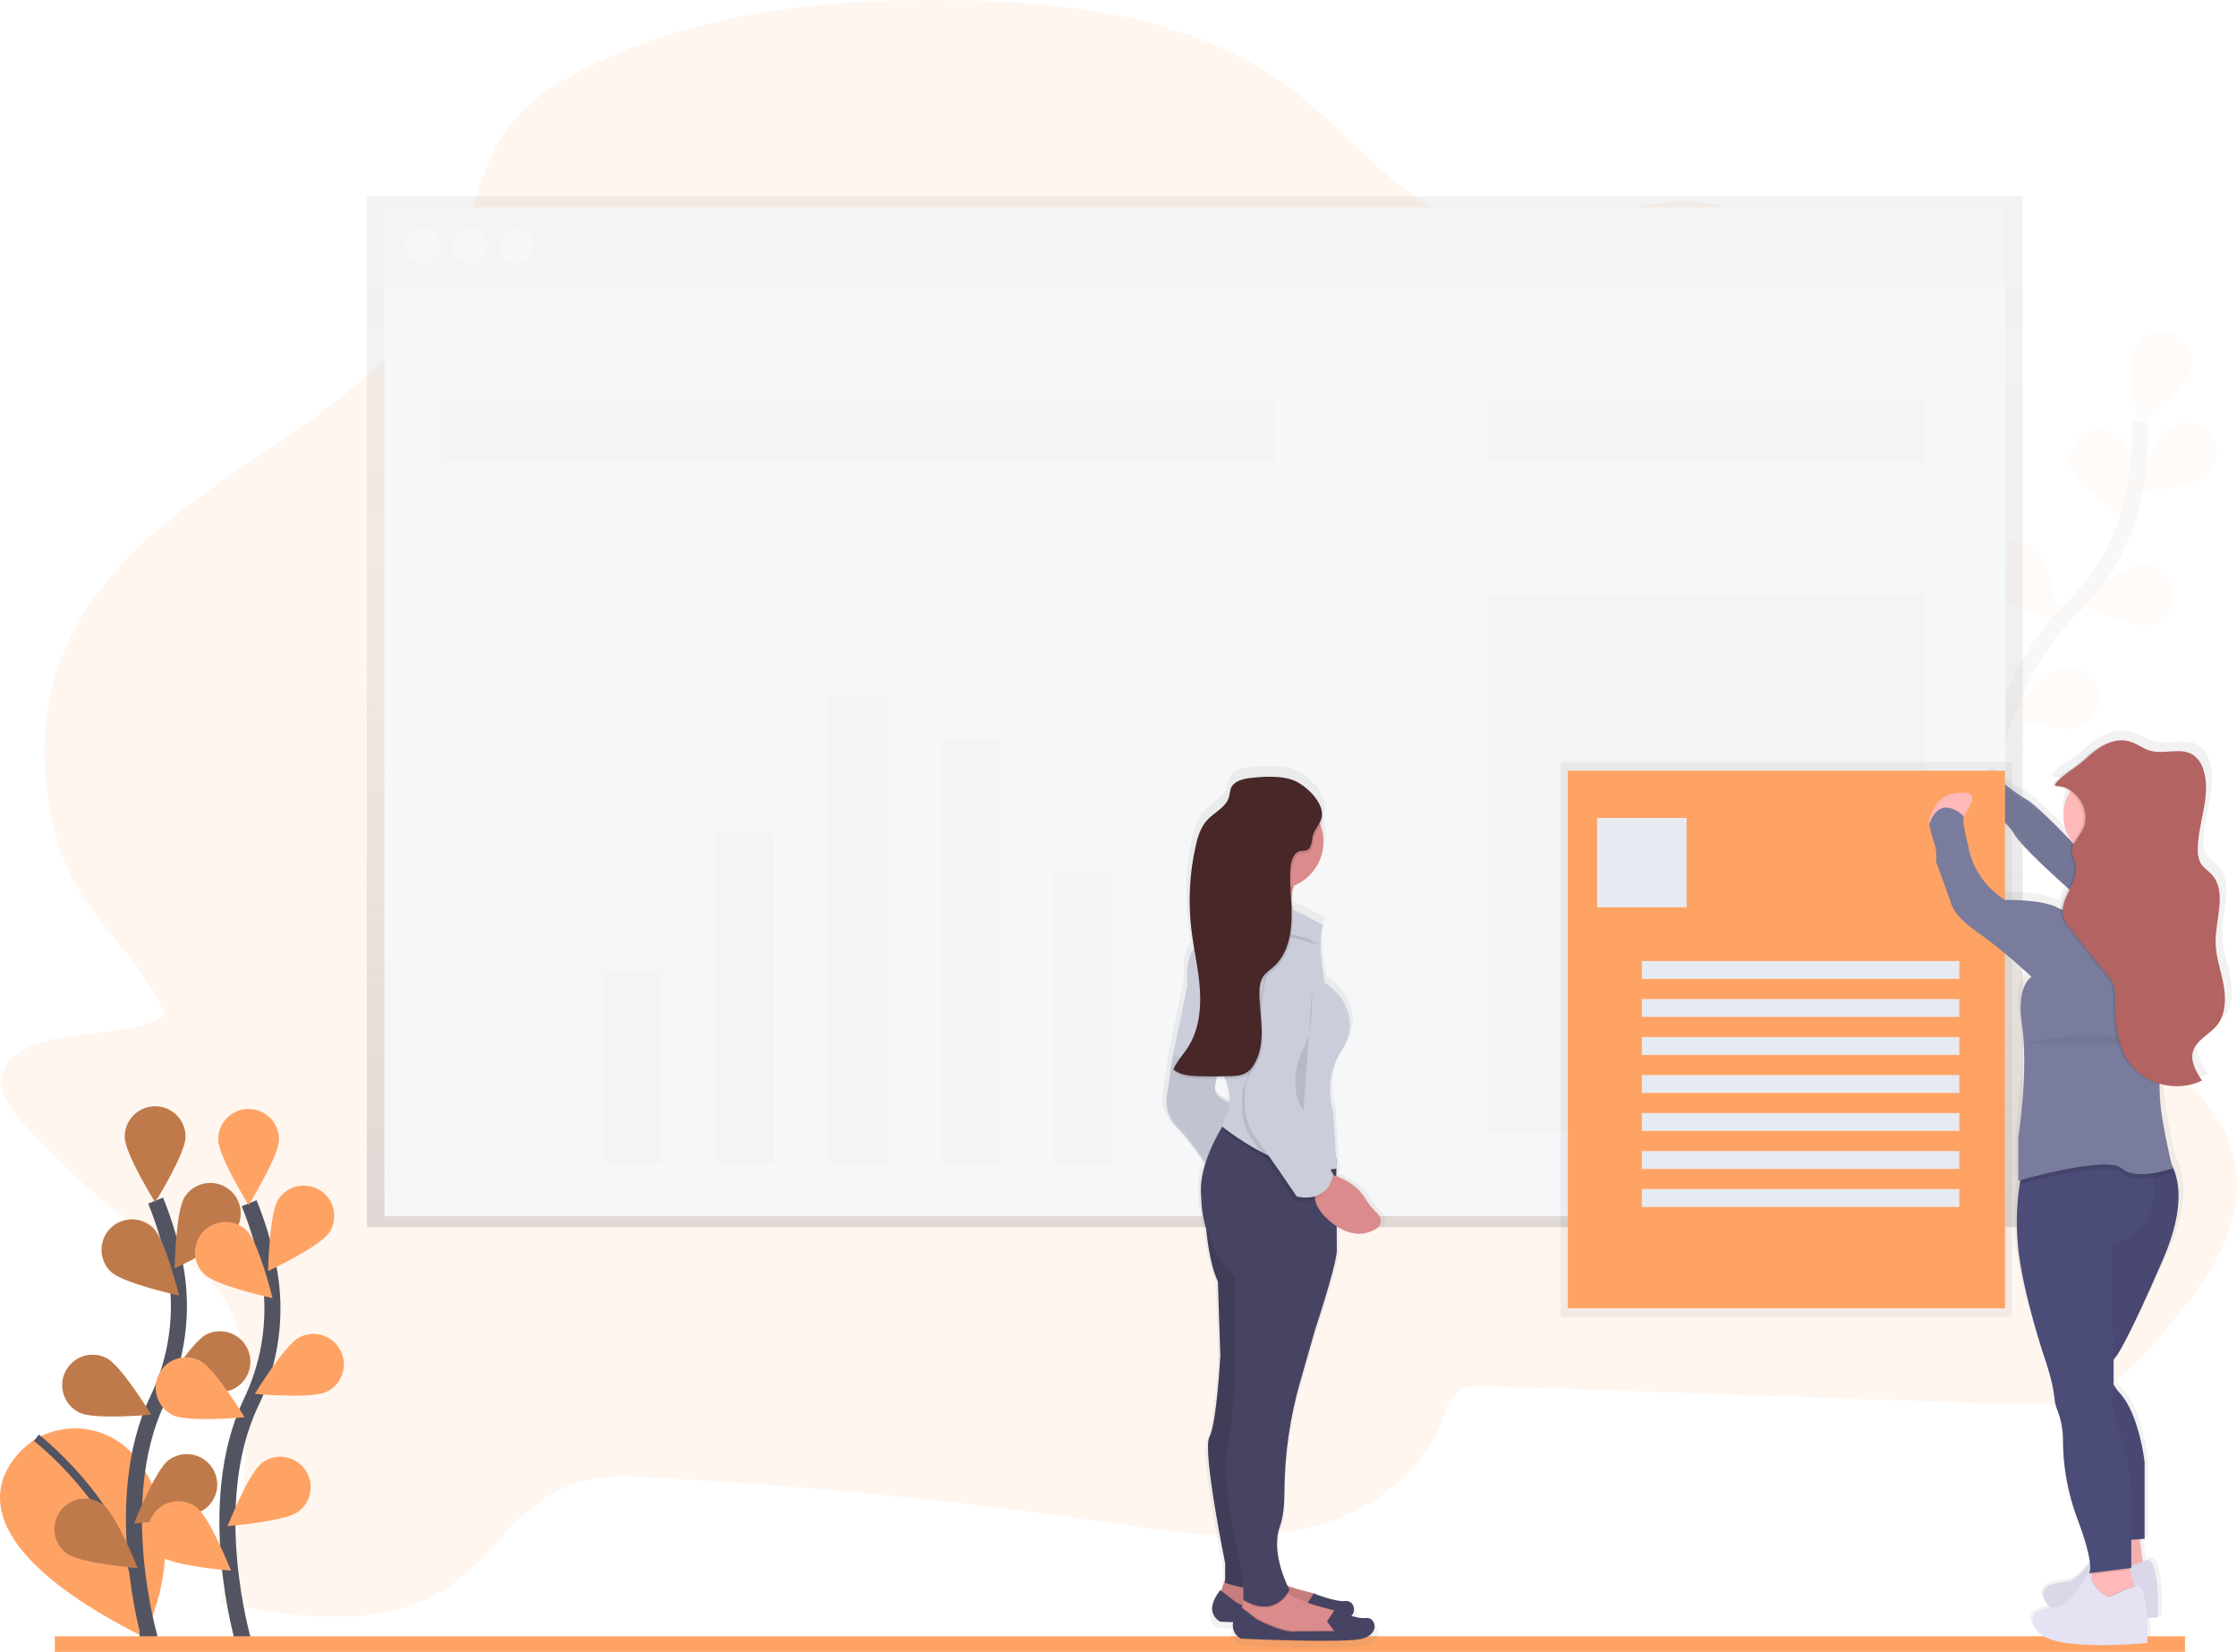 <svg width="279" height="206" viewBox="0 0 279 206" fill="none" xmlns="http://www.w3.org/2000/svg">
<g clip-path="url(#clip0)">
<path opacity="0.1" d="M7.711 129.341C4.366 129.885 0.17 131.441 0.209 135.057C0.229 136.892 1.447 138.456 2.632 139.797C7.668 145.536 13.413 150.612 19.729 154.901C22.746 156.945 25.988 158.899 27.992 162.058C29.997 165.217 30.502 169.238 30.66 173.063C31.051 182.12 29.984 191.181 27.499 199.899C37.32 201.77 48.274 203.41 56.459 197.502C61.36 193.963 64.674 188.036 70.136 185.582C73.782 183.943 77.911 184.088 81.886 184.297C100.704 185.287 119.475 187.146 138.2 189.873C146.042 191.016 154.034 192.31 161.793 190.832C169.551 189.355 177.184 184.534 180.045 176.718C180.485 175.514 180.881 174.17 181.868 173.445C182.76 172.798 183.928 172.812 185.012 172.851L250.548 175.104C254.139 175.227 257.855 175.327 261.142 173.849C264.328 172.419 266.778 169.667 269.137 166.971C274.531 160.82 280.333 153.253 278.746 144.905C277.478 138.213 271.808 133.538 266.185 130.264C260.562 126.991 254.359 124.312 250.227 119.078C243.941 111.112 244.189 99.711 243.799 89.376C243.443 80.016 242.291 70.705 240.356 61.541C238.652 53.486 236.28 45.42 231.845 38.617C227.409 31.813 220.626 26.365 212.954 25.367C202.935 24.062 192.863 30.313 183.061 27.659C174.781 25.428 169.083 17.502 162.222 12.009C150.037 2.25 134.046 0.206 118.928 0.02C102.898 -0.184 86.444 1.439 72.157 8.967C68.884 10.69 65.683 12.775 63.417 15.82C59.943 20.49 59.102 26.764 56.829 32.223C47.672 54.205 17.887 58.945 8.219 80.693C4.787 88.408 4.82 97.406 7.321 105.508C10.011 114.227 17.583 119.042 20.585 126.642C17.354 128.722 11.628 128.703 7.711 129.341Z" fill="#FFA364"/>
<g opacity="0.2">
<path opacity="0.2" d="M246.873 103.42C246.873 103.42 248.211 85.639 258.258 75.978C262.499 71.953 265.319 66.661 266.296 60.897C266.734 58.157 266.921 55.382 266.853 52.608" stroke="#535461" stroke-width="2" stroke-miterlimit="10"/>
<path opacity="0.2" d="M273.159 46.482C272.417 48.434 266.719 52.786 266.719 52.786C266.719 52.786 265.325 45.757 266.061 43.797C266.237 43.331 266.504 42.904 266.845 42.54C267.186 42.177 267.596 41.885 268.05 41.679C268.505 41.474 268.995 41.361 269.493 41.345C269.991 41.33 270.488 41.412 270.954 41.589C271.42 41.765 271.847 42.031 272.21 42.373C272.574 42.714 272.866 43.124 273.071 43.578C273.276 44.032 273.39 44.523 273.405 45.021C273.421 45.519 273.338 46.016 273.162 46.482H273.159Z" fill="#FFA364"/>
<path opacity="0.2" d="M274.922 59.561C273.235 60.805 266.09 61.351 266.09 61.351C266.09 61.351 268.735 54.69 270.422 53.447C270.823 53.151 271.279 52.938 271.763 52.819C272.246 52.699 272.749 52.676 273.242 52.751C273.734 52.826 274.207 52.997 274.634 53.255C275.06 53.512 275.432 53.851 275.727 54.253C276.023 54.654 276.236 55.11 276.356 55.593C276.475 56.077 276.498 56.58 276.423 57.072C276.348 57.565 276.177 58.038 275.92 58.465C275.662 58.892 275.323 59.263 274.922 59.559V59.561Z" fill="#FFA364"/>
<path opacity="0.2" d="M267.648 78.025C265.563 78.245 259.12 75.111 259.12 75.111C259.12 75.111 264.765 70.698 266.848 70.474C267.849 70.368 268.851 70.664 269.634 71.297C270.417 71.93 270.917 72.848 271.023 73.85C271.129 74.851 270.833 75.853 270.2 76.636C269.567 77.419 268.649 77.919 267.648 78.025Z" fill="#FFA364"/>
<path opacity="0.2" d="M259 90.756C256.982 91.313 250.102 89.325 250.102 89.325C250.102 89.325 254.919 84.028 256.937 83.451C257.417 83.315 257.918 83.275 258.413 83.334C258.908 83.392 259.387 83.548 259.822 83.791C260.257 84.034 260.639 84.361 260.948 84.752C261.257 85.144 261.485 85.592 261.621 86.072C261.756 86.551 261.796 87.053 261.737 87.548C261.679 88.043 261.524 88.522 261.28 88.956C261.037 89.391 260.71 89.774 260.319 90.083C259.928 90.392 259.48 90.62 259 90.756Z" fill="#FFA364"/>
<path opacity="0.2" d="M258.493 58.914C259.382 60.813 265.398 64.706 265.398 64.706C265.398 64.706 266.254 57.59 265.365 55.691C265.153 55.24 264.855 54.835 264.487 54.499C264.118 54.163 263.688 53.903 263.219 53.733C262.75 53.564 262.253 53.489 261.755 53.511C261.257 53.534 260.769 53.655 260.317 53.867C259.866 54.078 259.461 54.377 259.125 54.745C258.789 55.113 258.529 55.544 258.36 56.013C258.19 56.481 258.115 56.979 258.138 57.477C258.161 57.975 258.281 58.463 258.493 58.914Z" fill="#FFA364"/>
<path opacity="0.2" d="M248.566 73.932C249.982 75.476 256.888 77.392 256.888 77.392C256.888 77.392 255.574 70.346 254.158 68.802C253.478 68.059 252.531 67.618 251.525 67.574C250.52 67.531 249.538 67.888 248.796 68.569C248.054 69.249 247.613 70.196 247.569 71.202C247.525 72.208 247.883 73.19 248.563 73.932H248.566Z" fill="#FFA364"/>
<path opacity="0.2" d="M240.921 89.85C242.056 91.612 248.541 94.665 248.541 94.665C248.541 94.665 248.437 87.499 247.303 85.743C246.757 84.896 245.898 84.301 244.914 84.088C243.93 83.876 242.902 84.062 242.056 84.608C241.21 85.153 240.615 86.012 240.402 86.996C240.189 87.981 240.376 89.009 240.921 89.855V89.85Z" fill="#FFA364"/>
</g>
<path d="M45.759 24.489V34.518V153.024H252.279V34.518V24.489H45.759Z" fill="url(#paint0_linear)"/>
<path d="M250.099 25.846H47.941V35.664H250.099V25.846Z" fill="#F6F7F9"/>
<g opacity="0.2">
<path opacity="0.2" d="M250.099 25.846H47.941V35.664H250.099V25.846Z" fill="#FFA364"/>
</g>
<path d="M250.099 35.664H47.941V151.666H250.099V35.664Z" fill="#F6F7F9"/>
<path d="M52.789 32.878C53.995 32.878 54.972 31.901 54.972 30.695C54.972 29.489 53.995 28.512 52.789 28.512C51.584 28.512 50.606 29.489 50.606 30.695C50.606 31.901 51.584 32.878 52.789 32.878Z" fill="#F6F7F9"/>
<path d="M58.606 32.878C59.811 32.878 60.788 31.901 60.788 30.695C60.788 29.489 59.811 28.512 58.606 28.512C57.4 28.512 56.423 29.489 56.423 30.695C56.423 31.901 57.4 32.878 58.606 32.878Z" fill="#F6F7F9"/>
<path d="M64.423 32.878C65.629 32.878 66.606 31.901 66.606 30.695C66.606 29.489 65.629 28.512 64.423 28.512C63.218 28.512 62.24 29.489 62.24 30.695C62.24 31.901 63.218 32.878 64.423 32.878Z" fill="#F6F7F9"/>
<g opacity="0.2">
<path opacity="0.2" d="M158.957 50.09H54.97V57.604H158.957V50.09Z" fill="#FFA364"/>
</g>
<g opacity="0.2">
<path opacity="0.2" d="M240.158 50.09H185.62V57.604H240.158V50.09Z" fill="#FFA364"/>
</g>
<g opacity="0.2">
<path opacity="0.2" d="M82.48 121.122H75.209V145.123H82.48V121.122Z" fill="#FFA364"/>
<path opacity="0.2" d="M96.538 103.908H89.268V145.12H96.538V103.908Z" fill="#FFA364"/>
<path opacity="0.2" d="M110.597 86.696H103.326V145.12H110.597V86.696Z" fill="#FFA364"/>
<path opacity="0.2" d="M124.656 92.272H117.386V145.123H124.656V92.272Z" fill="#FFA364"/>
<path opacity="0.2" d="M138.715 108.756H131.444V145.12H138.715V108.756Z" fill="#FFA364"/>
</g>
<g opacity="0.2">
<path opacity="0.2" d="M240.038 74.091H185.5V141.122H240.038V74.091Z" fill="#FFA364"/>
</g>
<path d="M278.18 121.788C277.832 120.015 277.163 118.281 277.146 116.474C277.121 113.541 278.682 110.134 276.63 107.967C276.162 107.474 275.535 107.106 275.186 106.528C274.923 106.029 274.798 105.469 274.824 104.906C274.79 101.485 276.675 98.01 275.546 94.768C275.325 94.04 274.871 93.406 274.252 92.964C273.6 92.54 272.858 92.459 272.058 92.473C271.336 92.473 270.575 92.554 269.828 92.568C269.405 92.568 268.985 92.513 268.576 92.403C267.712 92.158 266.979 91.592 266.123 91.313C265.673 91.168 265.202 91.102 264.729 91.121C262.856 91.06 261.144 92.306 259.812 93.513C259.147 94.073 258.444 94.584 257.707 95.044C257.818 94.966 255.106 96.828 256.126 96.848C256.855 96.869 257.56 97.115 258.144 97.55C257.527 98.503 257.223 99.623 257.273 100.757C257.323 101.89 257.725 102.98 258.423 103.874C257.98 103.439 257.489 102.962 256.988 102.48C255.493 101.011 253.405 99.039 252.424 98.501C250.81 97.634 248.504 95.749 248.504 95.749C248.504 95.749 245.507 97.422 246.43 99.745C246.87 99.881 247.3 100.05 247.715 100.249C247.716 100.558 247.775 100.864 247.891 101.15C248.839 101.449 249.736 101.889 250.553 102.455C250.646 102.583 250.731 102.716 250.81 102.854C251.208 103.551 252.449 104.819 253.966 106.23C255.03 107.298 256.433 108.575 257.829 109.805C257.408 110.641 256.965 111.477 256.887 112.314C256.78 112.272 256.674 112.223 256.572 112.169C254.498 111.054 249.658 111.171 249.658 111.171C249.658 111.171 245.624 109.063 244.819 104.292C244.819 104.292 244.013 101.407 244.242 100.631H244.228L244.331 100.609L245.298 98.855C245.359 98.741 245.39 98.613 245.389 98.483C245.388 98.354 245.354 98.226 245.291 98.113C245.227 98 245.137 97.904 245.027 97.835C244.917 97.766 244.792 97.726 244.663 97.718C239.946 97.294 239.723 101.621 239.723 101.621H239.764L239.751 101.657C240.328 104.432 240.788 104.209 240.673 106.428L242.516 111.31C242.516 111.31 242.63 112.983 245.973 115.194C249.315 117.405 253.118 120.854 253.118 120.854C253.118 120.854 251.102 121.908 251.85 126.734C252.764 132.634 251.39 141.049 251.39 141.049V146.486L251.646 146.416C251.613 146.598 251.582 146.79 251.549 146.999C251.123 149.731 251.07 152.508 251.39 155.255C252.081 161.026 254.846 168.917 254.846 168.917C254.846 168.917 255.884 171.691 256.115 173.911C256.151 174.35 256.251 174.782 256.41 175.193C256.93 176.411 257.205 177.72 257.219 179.044C257.209 182.37 257.811 185.669 258.995 188.777C260.163 191.744 260.598 193.484 260.726 194.499C259.89 195.581 258.814 196.76 257.958 196.877C256.344 197.1 253.232 197.32 255.306 199.983C255.378 200.075 255.459 200.16 255.546 200.237C253.971 200.488 252.24 201.04 253.924 203.201C255.998 205.863 268.211 204.642 268.211 204.642C268.211 204.642 268.289 203.162 268.211 201.536C269.067 201.478 269.605 201.425 269.605 201.425C269.605 201.425 269.951 194.989 268.454 194.212C268.177 194.242 267.905 194.307 267.645 194.407C267.484 193.517 267.366 192.41 267.283 191.593L267.877 191.549V191.504H267.913V181.807C267.913 181.807 267.222 175.815 264.687 173.163C264.362 172.829 264.08 172.455 263.851 172.048L263.818 171.978C263.834 171.22 263.834 170.197 263.818 169.023L263.854 168.959C263.898 168.886 263.943 168.822 263.985 168.764C264.044 168.686 264.107 168.611 264.174 168.541L264.211 168.493C264.211 168.493 265.605 166.82 270.319 156.287C273.199 149.857 272.438 146.249 271.406 144.389C271.189 143.553 270.734 141.679 270.165 138.47C269.932 137.108 269.821 135.728 269.834 134.346C270.548 134.525 271.283 134.607 272.019 134.592C273.175 134.617 274.32 134.373 275.365 133.878C274.612 132.779 273.826 131.491 274.205 130.228C274.634 128.789 276.335 128.129 277.316 126.969C278.498 125.566 278.529 123.564 278.18 121.788Z" fill="url(#paint1_linear)"/>
<path d="M248.981 96.934C248.981 96.934 246.121 98.585 247.002 100.896C247.002 100.896 249.973 101.777 251.183 103.977C252.393 106.177 261.746 114.101 261.746 114.101L268.576 110.691C268.576 110.691 266.204 107.524 258.699 105.31C258.699 105.31 254.275 100.57 252.733 99.686C251.192 98.802 248.981 96.934 248.981 96.934Z" fill="#797C9C"/>
<path opacity="0.05" d="M250.375 98.328C250.375 98.328 247.515 99.979 248.396 102.29C248.396 102.29 251.368 103.171 252.578 105.371C253.788 107.571 263.141 115.495 263.141 115.495L269.971 112.085C269.971 112.085 267.598 108.918 260.094 106.704C260.094 106.704 255.669 101.964 254.128 101.08C252.586 100.196 250.375 98.328 250.375 98.328Z" fill="black"/>
<path d="M4.355 179.509C4.355 179.509 -11.72 189.209 17.912 204.143C17.912 204.143 24.441 192.02 17.223 182.136C15.822 180.209 13.763 178.864 11.436 178.354C9.109 177.844 6.676 178.206 4.597 179.37L4.355 179.509Z" fill="#FFA364"/>
<path d="M4.538 179.303C4.538 179.303 18.296 189.828 17.919 204.14" stroke="#535461" stroke-miterlimit="10"/>
<path d="M18.689 204.319C18.689 204.319 13.652 187.202 19.626 174.624C22.169 169.36 22.936 163.413 21.812 157.675C21.256 154.956 20.453 152.293 19.411 149.72" stroke="#535461" stroke-width="2" stroke-miterlimit="10"/>
<path d="M23.141 141.754C23.141 143.851 19.347 149.929 19.347 149.929C19.347 149.929 15.553 143.851 15.553 141.754C15.553 140.748 15.953 139.782 16.664 139.07C17.376 138.358 18.342 137.958 19.348 137.958C20.355 137.958 21.32 138.358 22.032 139.07C22.744 139.782 23.144 140.748 23.144 141.754H23.141Z" fill="#FFA364"/>
<path d="M29.413 153.376C28.273 155.135 21.786 158.174 21.786 158.174C21.786 158.174 21.903 151.008 23.043 149.252C23.314 148.834 23.665 148.473 24.075 148.19C24.486 147.907 24.948 147.708 25.435 147.604C25.922 147.5 26.425 147.492 26.916 147.583C27.406 147.673 27.873 147.859 28.291 148.13C28.71 148.401 29.07 148.751 29.353 149.162C29.636 149.572 29.835 150.034 29.939 150.522C30.044 151.009 30.051 151.512 29.961 152.002C29.87 152.492 29.684 152.96 29.413 153.378V153.376Z" fill="#FFA364"/>
<path d="M29.141 173.216C27.271 174.162 20.134 173.495 20.134 173.495C20.134 173.495 23.853 167.361 25.723 166.424C26.622 165.971 27.664 165.893 28.62 166.208C29.576 166.524 30.368 167.205 30.821 168.104C31.274 169.003 31.352 170.045 31.037 171.001C30.722 171.957 30.04 172.749 29.141 173.203V173.216Z" fill="#FFA364"/>
<path d="M25.553 188.183C23.88 189.43 16.724 189.993 16.724 189.993C16.724 189.993 19.352 183.326 21.039 182.08C21.44 181.784 21.895 181.569 22.379 181.449C22.862 181.328 23.365 181.304 23.858 181.378C24.351 181.452 24.824 181.622 25.251 181.879C25.678 182.136 26.051 182.474 26.347 182.875C26.643 183.275 26.858 183.731 26.979 184.214C27.099 184.698 27.123 185.201 27.049 185.694C26.975 186.187 26.805 186.66 26.549 187.087C26.292 187.515 25.953 187.887 25.553 188.183Z" fill="#FFA364"/>
<path d="M13.819 158.581C15.322 160.042 22.328 161.556 22.328 161.556C22.328 161.556 20.613 154.586 19.108 153.136C18.75 152.788 18.328 152.514 17.864 152.329C17.401 152.145 16.906 152.053 16.407 152.06C15.908 152.067 15.416 152.172 14.958 152.369C14.499 152.567 14.085 152.852 13.737 153.21C13.389 153.567 13.115 153.99 12.931 154.453C12.746 154.917 12.655 155.412 12.662 155.911C12.668 156.41 12.773 156.902 12.971 157.36C13.168 157.819 13.453 158.233 13.811 158.581H13.819Z" fill="#FFA364"/>
<path d="M9.844 176.138C11.715 177.084 18.851 176.417 18.851 176.417C18.851 176.417 15.133 170.283 13.262 169.346C12.363 168.893 11.321 168.815 10.365 169.13C9.409 169.446 8.618 170.127 8.164 171.026C7.711 171.925 7.633 172.967 7.948 173.923C8.263 174.879 8.945 175.671 9.844 176.125V176.138Z" fill="#FFA364"/>
<path d="M8.325 193.732C9.997 194.978 17.154 195.541 17.154 195.541C17.154 195.541 14.525 188.875 12.838 187.629C12.029 187.03 11.015 186.777 10.02 186.926C9.024 187.075 8.129 187.614 7.53 188.423C6.931 189.233 6.679 190.247 6.828 191.242C6.977 192.238 7.515 193.133 8.325 193.732Z" fill="#FFA364"/>
<path opacity="0.25" d="M23.141 141.754C23.141 143.851 19.347 149.929 19.347 149.929C19.347 149.929 15.553 143.851 15.553 141.754C15.553 140.748 15.953 139.782 16.664 139.07C17.376 138.358 18.342 137.958 19.348 137.958C20.355 137.958 21.32 138.358 22.032 139.07C22.744 139.782 23.144 140.748 23.144 141.754H23.141Z" fill="black"/>
<path opacity="0.25" d="M29.413 153.376C28.273 155.135 21.786 158.174 21.786 158.174C21.786 158.174 21.903 151.008 23.043 149.252C23.314 148.834 23.665 148.473 24.075 148.19C24.486 147.907 24.948 147.708 25.435 147.604C25.922 147.5 26.425 147.492 26.916 147.583C27.406 147.673 27.873 147.859 28.291 148.13C28.71 148.401 29.07 148.751 29.353 149.162C29.636 149.572 29.835 150.034 29.939 150.522C30.044 151.009 30.051 151.512 29.961 152.002C29.87 152.492 29.684 152.96 29.413 153.378V153.376Z" fill="black"/>
<path opacity="0.25" d="M29.141 173.216C27.271 174.162 20.134 173.495 20.134 173.495C20.134 173.495 23.853 167.361 25.723 166.424C26.622 165.971 27.664 165.893 28.62 166.208C29.576 166.524 30.368 167.205 30.821 168.104C31.274 169.003 31.352 170.045 31.037 171.001C30.722 171.957 30.04 172.749 29.141 173.203V173.216Z" fill="black"/>
<path opacity="0.25" d="M25.553 188.183C23.88 189.43 16.724 189.993 16.724 189.993C16.724 189.993 19.352 183.326 21.039 182.08C21.44 181.784 21.895 181.569 22.379 181.449C22.862 181.328 23.365 181.304 23.858 181.378C24.351 181.452 24.824 181.622 25.251 181.879C25.678 182.136 26.051 182.474 26.347 182.875C26.643 183.275 26.858 183.731 26.979 184.214C27.099 184.698 27.123 185.201 27.049 185.694C26.975 186.187 26.805 186.66 26.549 187.087C26.292 187.515 25.953 187.887 25.553 188.183Z" fill="black"/>
<path opacity="0.25" d="M13.819 158.581C15.322 160.042 22.328 161.556 22.328 161.556C22.328 161.556 20.613 154.586 19.108 153.136C18.75 152.788 18.328 152.514 17.864 152.329C17.401 152.145 16.906 152.053 16.407 152.06C15.908 152.067 15.416 152.172 14.958 152.369C14.499 152.567 14.085 152.852 13.737 153.21C13.389 153.567 13.115 153.99 12.931 154.453C12.746 154.917 12.655 155.412 12.662 155.911C12.668 156.41 12.773 156.902 12.971 157.36C13.168 157.819 13.453 158.233 13.811 158.581H13.819Z" fill="black"/>
<path opacity="0.25" d="M9.844 176.138C11.715 177.084 18.851 176.417 18.851 176.417C18.851 176.417 15.133 170.283 13.262 169.346C12.363 168.893 11.321 168.815 10.365 169.13C9.409 169.446 8.618 170.127 8.164 171.026C7.711 171.925 7.633 172.967 7.948 173.923C8.263 174.879 8.945 175.671 9.844 176.125V176.138Z" fill="black"/>
<path opacity="0.25" d="M8.325 193.732C9.997 194.978 17.154 195.541 17.154 195.541C17.154 195.541 14.525 188.875 12.838 187.629C12.029 187.03 11.015 186.777 10.02 186.926C9.024 187.075 8.129 187.614 7.53 188.423C6.931 189.233 6.679 190.247 6.828 191.242C6.977 192.238 7.515 193.133 8.325 193.732Z" fill="black"/>
<path d="M30.345 204.645C30.345 204.645 25.308 187.539 31.291 174.951C33.834 169.686 34.6 163.739 33.476 158.001C32.921 155.282 32.117 152.619 31.076 150.047" stroke="#535461" stroke-width="2" stroke-miterlimit="10"/>
<path d="M34.797 142.089C34.797 144.186 31.003 150.264 31.003 150.264C31.003 150.264 27.209 144.186 27.209 142.089C27.209 141.082 27.609 140.117 28.321 139.405C29.032 138.693 29.998 138.293 31.005 138.293C32.011 138.293 32.977 138.693 33.688 139.405C34.4 140.117 34.8 141.082 34.8 142.089H34.797Z" fill="#FFA364"/>
<path d="M41.073 153.699C39.932 155.458 33.445 158.498 33.445 158.498C33.445 158.498 33.562 151.332 34.703 149.575C35.25 148.73 36.11 148.138 37.094 147.927C38.078 147.717 39.106 147.906 39.951 148.453C40.795 149 41.388 149.861 41.599 150.845C41.809 151.829 41.62 152.857 41.073 153.702V153.699Z" fill="#FFA364"/>
<path d="M40.796 173.54C38.926 174.485 31.789 173.819 31.789 173.819C31.789 173.819 35.508 167.685 37.379 166.748C37.825 166.523 38.31 166.389 38.808 166.352C39.306 166.316 39.806 166.377 40.28 166.534C40.754 166.691 41.193 166.939 41.571 167.265C41.949 167.591 42.259 167.989 42.483 168.435C42.708 168.881 42.842 169.366 42.879 169.864C42.915 170.362 42.853 170.863 42.697 171.337C42.54 171.811 42.292 172.249 41.966 172.627C41.64 173.005 41.242 173.315 40.796 173.54Z" fill="#FFA364"/>
<path d="M37.209 188.51C35.536 189.756 28.38 190.319 28.38 190.319C28.38 190.319 31.009 183.653 32.695 182.406C33.096 182.11 33.551 181.895 34.035 181.775C34.518 181.654 35.021 181.63 35.514 181.704C36.007 181.778 36.48 181.948 36.907 182.205C37.335 182.462 37.707 182.8 38.003 183.201C38.3 183.602 38.514 184.057 38.635 184.541C38.755 185.024 38.779 185.527 38.705 186.02C38.632 186.513 38.462 186.986 38.205 187.414C37.948 187.841 37.609 188.213 37.209 188.51Z" fill="#FFA364"/>
<path d="M25.48 158.905C26.983 160.366 33.989 161.88 33.989 161.88C33.989 161.88 32.274 154.909 30.769 153.459C30.411 153.111 29.989 152.837 29.525 152.653C29.062 152.468 28.567 152.377 28.068 152.384C27.569 152.391 27.077 152.496 26.619 152.693C26.161 152.89 25.746 153.176 25.398 153.533C25.05 153.891 24.776 154.313 24.592 154.777C24.407 155.24 24.316 155.735 24.323 156.234C24.329 156.733 24.434 157.226 24.632 157.684C24.829 158.142 25.114 158.557 25.472 158.905H25.48Z" fill="#FFA364"/>
<path d="M21.499 176.462C23.37 177.407 30.507 176.741 30.507 176.741C30.507 176.741 26.788 170.607 24.917 169.67C24.018 169.216 22.977 169.139 22.02 169.454C21.064 169.769 20.273 170.451 19.82 171.35C19.366 172.248 19.289 173.291 19.604 174.247C19.919 175.203 20.601 175.995 21.499 176.448V176.462Z" fill="#FFA364"/>
<path d="M19.98 194.058C21.652 195.305 28.809 195.868 28.809 195.868C28.809 195.868 26.18 189.201 24.493 187.955C23.684 187.356 22.67 187.104 21.675 187.253C20.679 187.402 19.784 187.94 19.185 188.749C18.587 189.559 18.334 190.573 18.483 191.568C18.632 192.564 19.171 193.46 19.98 194.058Z" fill="#FFA364"/>
<path d="M272.518 204.048H6.841V206H272.518V204.048Z" fill="#FFA364"/>
<path d="M250.958 95.03H194.652V164.233H250.958V95.03Z" fill="url(#paint2_linear)"/>
<path d="M250.074 96.117H195.536V163.148H250.074V96.117Z" fill="#FFA364"/>
<path d="M210.35 102H199.199V113.153H210.35V102Z" fill="#E8EAF1"/>
<path d="M244.361 119.845H204.774V122.075H244.361V119.845Z" fill="#E8EAF1"/>
<path d="M244.361 124.585H204.774V126.815H244.361V124.585Z" fill="#E8EAF1"/>
<path d="M244.361 129.325H204.774V131.555H244.361V129.325Z" fill="#E8EAF1"/>
<path d="M244.361 134.065H204.774V136.295H244.361V134.065Z" fill="#E8EAF1"/>
<path d="M244.361 138.805H204.774V141.035H244.361V138.805Z" fill="#E8EAF1"/>
<path d="M244.361 143.545H204.774V145.775H244.361V143.545Z" fill="#E8EAF1"/>
<path d="M244.361 148.284H204.774V150.515H244.361V148.284Z" fill="#E8EAF1"/>
<path d="M266.807 190.796C266.807 190.796 267.136 195.636 267.688 196.188C268.24 196.74 262.736 197.069 262.736 197.069L263.506 190.796H266.807Z" fill="#FFB9B9"/>
<path opacity="0.05" d="M266.807 190.796C266.807 190.796 267.136 195.636 267.688 196.188C268.24 196.74 262.736 197.069 262.736 197.069L263.506 190.796H266.807Z" fill="black"/>
<path d="M268.019 194.538C268.019 194.538 267.249 194.538 264.498 195.968C264.498 195.968 262.627 195.639 261.858 192.996C261.858 192.996 259.547 196.958 258.008 197.178C256.469 197.398 253.497 197.619 255.476 200.259C257.456 202.9 269.12 201.689 269.12 201.689C269.12 201.689 269.446 195.307 268.019 194.538Z" fill="#E4E2F3"/>
<path opacity="0.05" d="M268.019 194.538C268.019 194.538 267.249 194.538 264.498 195.968C264.498 195.968 262.627 195.639 261.858 192.996C261.858 192.996 259.547 196.958 258.008 197.178C256.469 197.398 253.497 197.619 255.476 200.259C257.456 202.9 269.12 201.689 269.12 201.689C269.12 201.689 269.446 195.307 268.019 194.538Z" fill="black"/>
<path d="M266.365 198.28L265.596 200.371L260.536 198.94L260.815 196.866L260.885 196.364L261.077 194.97C261.077 194.97 265.367 193.869 265.367 194.412C265.424 194.866 265.517 195.315 265.646 195.753C265.822 196.431 266.042 197.2 266.204 197.705C266.299 198.059 266.365 198.28 266.365 198.28Z" fill="#FFB9B9"/>
<path d="M263.603 169.581C263.328 170.045 263.183 170.574 263.183 171.114C263.183 171.654 263.328 172.183 263.603 172.648C263.819 173.045 264.085 173.413 264.395 173.743C266.814 176.384 267.475 182.325 267.475 182.325V191.897L265.825 192.023L263.185 192.226L259.223 175.94C259.223 175.94 256.912 164.057 258.013 161.966C259.114 159.875 260.104 146.782 260.104 146.782L261.019 145.836L263.185 143.592H269.457C269.959 143.951 270.376 144.417 270.678 144.955C271.732 146.698 272.677 150.323 269.789 157.014C265.278 167.467 263.957 169.118 263.957 169.118C263.821 169.258 263.703 169.413 263.603 169.581Z" fill="#4C4C78"/>
<path opacity="0.05" d="M263.639 169.533C263.364 169.997 263.219 170.527 263.219 171.067C263.219 171.606 263.364 172.136 263.639 172.6C263.855 172.998 264.121 173.366 264.431 173.696C266.85 176.336 267.511 182.278 267.511 182.278V191.85L265.861 191.975L263.221 192.179L259.259 175.893C259.259 175.893 256.948 164.01 258.049 161.919C259.151 159.828 260.14 146.734 260.14 146.734L261.055 145.789L263.221 143.544H269.493C269.995 143.904 270.412 144.37 270.714 144.908C271.768 146.651 272.713 150.275 269.825 156.967C265.314 167.42 263.993 169.07 263.993 169.07C263.858 169.211 263.739 169.366 263.639 169.533Z" fill="black"/>
<path opacity="0.1" d="M265.658 195.767L260.894 196.364L261.086 194.97C261.086 194.97 265.376 193.869 265.376 194.412C265.433 194.871 265.528 195.324 265.658 195.767Z" fill="black"/>
<path d="M263.28 155.475C263.28 155.475 263.559 164.138 263.598 169.581C263.598 170.813 263.598 171.878 263.598 172.648C263.604 173.052 263.574 173.456 263.509 173.855C263.18 174.845 263.838 177.045 263.838 177.045C265.489 181.393 266.164 186.051 265.817 190.69V195.53L260.537 196.191C260.537 196.191 261.418 195.53 258.995 189.148C257.863 186.056 257.288 182.788 257.298 179.495C257.285 178.185 257.023 176.888 256.525 175.676C256.374 175.267 256.28 174.839 256.247 174.404C256.026 172.204 255.037 169.452 255.037 169.452C255.037 169.452 252.397 161.645 251.736 155.918C251.431 153.195 251.482 150.443 251.889 147.732C251.986 147.044 252.118 146.361 252.285 145.686C252.285 145.686 263.04 138.916 267.102 143.595C267.493 144.053 267.804 144.574 268.019 145.137C268.242 145.692 268.416 146.266 268.538 146.851C269.801 153.055 263.28 155.475 263.28 155.475Z" fill="#4C4C78"/>
<path d="M262.954 107.281C266.053 107.281 268.565 104.768 268.565 101.669C268.565 98.569 266.053 96.056 262.954 96.056C259.854 96.056 257.342 98.569 257.342 101.669C257.342 104.768 259.854 107.281 262.954 107.281Z" fill="#FFB9B9"/>
<path d="M259.873 105.187C259.873 105.187 262.184 111.678 259.873 115.091C257.562 118.504 267.244 117.402 267.244 117.402L270.985 112.891C270.985 112.891 266.583 112.891 266.363 105.187C266.143 97.484 259.873 105.187 259.873 105.187Z" fill="#FFB9B9"/>
<path opacity="0.1" d="M270.986 146.232C270.188 146.508 269.368 146.713 268.535 146.846C267.166 147.058 265.55 147.066 264.605 146.232C264.047 145.739 262.653 145.675 261.005 145.836C257.512 146.171 252.787 147.473 251.884 147.73C251.981 147.041 252.113 146.358 252.28 145.683C252.28 145.683 263.035 138.913 267.097 143.592H269.444C269.946 143.952 270.363 144.417 270.665 144.955C270.869 145.831 270.986 146.232 270.986 146.232Z" fill="black"/>
<path opacity="0.1" d="M266.365 198.279L265.596 200.371L260.536 198.94L260.815 196.866C261.685 198.79 263.168 199.052 263.168 199.052C264.134 198.517 265.148 198.073 266.195 197.725C266.299 198.059 266.365 198.279 266.365 198.279Z" fill="black"/>
<path d="M266.694 197.73C266.694 197.73 265.925 197.73 263.173 199.161C263.173 199.161 261.303 198.832 260.533 196.188C260.533 196.188 258.222 200.15 256.683 200.371C255.145 200.591 252.173 200.811 254.152 203.452C256.131 206.092 267.796 204.882 267.796 204.882C267.796 204.882 268.125 198.5 266.694 197.73Z" fill="#E4E2F3"/>
<path d="M240.593 102.742C240.593 102.742 240.807 98.457 245.31 98.875C245.434 98.888 245.554 98.93 245.658 98.999C245.762 99.069 245.848 99.162 245.908 99.272C245.968 99.382 246 99.505 246.001 99.63C246.003 99.755 245.974 99.879 245.917 99.99L244.995 101.727L240.593 102.742Z" fill="#FFB9B9"/>
<path d="M266.586 114.21C266.586 114.21 261.195 113.329 259.764 112.23C259.764 112.23 258.663 114.321 256.684 113.22C254.705 112.119 250.082 112.23 250.082 112.23C248.871 111.488 247.831 110.495 247.034 109.318C246.237 108.142 245.7 106.808 245.46 105.408C245.46 105.408 244.691 102.547 244.903 101.783C244.903 101.783 242.042 98.811 240.612 102.773C241.17 105.525 241.602 105.304 241.493 107.513L243.252 112.353C243.252 112.353 243.361 114.004 246.553 116.203C249.745 118.403 253.375 121.816 253.375 121.816C253.375 121.816 251.448 122.862 252.165 127.649C253.04 133.504 251.724 141.844 251.724 141.844V147.236C251.724 147.236 262.728 144.046 264.596 145.694C266.464 147.342 270.977 145.694 270.977 145.694C270.977 145.694 270.419 143.823 269.656 139.312C268.892 134.801 269.764 130.39 269.764 130.39C269.764 130.39 272.625 122.798 273.946 119.717C275.267 116.636 272.956 112.467 270.645 110.914C268.334 109.361 267.476 110.298 267.476 110.298C267.476 110.298 271.537 113.22 266.586 114.21Z" fill="#797C9C"/>
<path opacity="0.05" d="M252.449 130.105C252.449 130.105 253.327 129.894 257.727 129.233C262.126 128.572 269.828 130.114 269.828 130.114" fill="black"/>
<path opacity="0.1" d="M256.251 98.033C258.76 98.086 260.617 101.181 259.505 103.414C259.017 104.396 258.072 105.26 258.169 106.35C258.214 106.846 258.479 107.295 258.593 107.78C259.12 110.011 256.452 112.099 257.063 114.302C257.271 114.893 257.595 115.436 258.016 115.9L262.649 121.738C262.931 122.059 263.164 122.42 263.341 122.809C263.517 123.362 263.586 123.944 263.542 124.523C263.519 127.312 263.7 130.303 265.345 132.565C267.322 135.28 271.35 136.256 274.347 134.742C273.628 133.652 272.878 132.375 273.232 131.118C273.642 129.693 275.264 129.035 276.201 127.886C277.333 126.492 277.361 124.512 277.037 122.753C276.714 120.994 276.064 119.273 276.05 117.483C276.028 114.575 277.517 111.196 275.557 109.049C275.108 108.558 274.511 108.196 274.177 107.621C273.925 107.123 273.806 106.568 273.831 106.01C273.801 102.619 275.599 99.17 274.52 95.956C274.314 95.24 273.881 94.612 273.285 94.166C271.757 93.137 269.638 94.135 267.871 93.608C267.035 93.365 266.346 92.802 265.529 92.526C263.327 91.782 261.289 93.276 259.767 94.709C259.134 95.262 258.462 95.769 257.757 96.226C257.866 96.168 255.276 98.013 256.251 98.033Z" fill="black"/>
<path d="M256.531 98.033C259.04 98.086 260.896 101.181 259.784 103.414C259.296 104.396 258.351 105.26 258.449 106.35C258.493 106.846 258.758 107.295 258.872 107.78C259.399 110.011 256.731 112.099 257.342 114.302C257.55 114.893 257.875 115.436 258.295 115.9L262.929 121.738C263.21 122.059 263.443 122.42 263.62 122.809C263.797 123.362 263.865 123.944 263.821 124.523C263.799 127.312 263.98 130.303 265.625 132.565C267.601 135.28 271.629 136.256 274.626 134.742C273.907 133.652 273.157 132.375 273.511 131.118C273.921 129.693 275.544 129.035 276.48 127.886C277.612 126.492 277.64 124.512 277.317 122.753C276.993 120.994 276.344 119.273 276.33 117.483C276.307 114.575 277.796 111.196 275.836 109.049C275.387 108.558 274.791 108.196 274.456 107.621C274.204 107.123 274.085 106.568 274.111 106.01C274.08 102.619 275.878 99.17 274.799 95.956C274.594 95.24 274.16 94.612 273.564 94.166C272.036 93.137 269.918 94.135 268.15 93.608C267.314 93.365 266.625 92.802 265.809 92.526C263.606 91.782 261.568 93.276 260.046 94.709C259.413 95.262 258.742 95.769 258.036 96.226C258.145 96.168 255.555 98.013 256.531 98.033Z" fill="#B36362"/>
<path d="M172.309 151.106C171.671 150.51 171.116 149.83 170.661 149.085C169.696 147.568 168.082 146.751 166.976 146.344V145.85H167.042L167.012 145.393H167.042L166.964 144.183L166.571 138.138C166.571 138.138 165.15 134.087 167.659 130.379C170.168 126.67 167.815 123.113 165.456 121.721C165.456 121.721 164.341 115.847 165.3 114.455C164.018 113.711 162.697 113.038 161.341 112.439C161.321 112.367 161.301 112.293 161.283 112.216C161.258 111.659 161.224 111.121 161.194 110.574C161.226 110.292 161.278 110.012 161.35 109.738C161.38 109.623 161.414 109.506 161.45 109.386C162.579 108.948 163.55 108.181 164.237 107.183C164.924 106.186 165.294 105.004 165.3 103.793C165.301 103.085 165.174 102.382 164.927 101.719C165.049 101.513 165.143 101.292 165.205 101.061C165.329 100.394 165.196 99.704 164.832 99.131C164.207 97.737 162.632 96.463 161.486 95.997C159.85 95.328 157.386 95.487 155.682 95.691C154.726 95.805 153.633 96.129 153.287 97.012C153.196 97.347 153.123 97.687 153.07 98.03C152.713 99.379 151.166 100.01 150.21 101.041C149.373 101.953 148.994 103.185 148.721 104.387C147.936 107.831 147.748 111.383 148.163 114.89C148.261 115.699 148.389 116.502 148.526 117.305C147.952 118.113 147.433 119.535 147.67 122.045L145.783 131.012L144.997 136.267C144.89 137.002 144.964 137.752 145.21 138.452C145.457 139.152 145.869 139.782 146.413 140.288C147.617 141.47 149.078 143.469 149.978 144.766C149.586 145.912 149.392 147.117 149.404 148.329C149.424 148.887 149.454 149.414 149.493 149.921C149.574 150.991 149.776 152.048 150.095 153.072C150.316 155.23 150.753 157.99 151.606 159.763L151.921 169.193C151.921 169.193 151.45 177.85 150.505 179.551C149.56 181.252 152.551 195.631 152.551 195.631V197.641L152.047 199.113L151.921 199.018C149.56 201.957 151.921 203.039 151.921 203.039C151.921 203.039 152.563 203.07 153.594 203.109C153.506 203.52 153.558 203.949 153.74 204.327C153.922 204.706 154.225 205.014 154.6 205.203C154.6 205.203 167.982 205.822 170.34 205.203C172.699 204.584 172.072 202.414 170.812 202.573C170.174 202.596 169.537 202.512 168.927 202.325C169.663 201.464 169.075 200.295 168.138 200.41C166.878 200.563 164.046 199.442 164.046 199.442V199.462C163.955 199.427 163.862 199.399 163.767 199.378C162.714 199.139 161.675 198.846 160.653 198.5C160.045 197.198 158.646 193.696 159.649 190.972C160.104 189.745 160.251 188.111 160.251 186.527C160.275 181.752 160.973 177.005 162.323 172.425L164.21 165.936C164.21 165.936 166.886 158.051 167.042 155.899L167.02 152.743C169.234 154.167 170.99 153.735 172.113 153.074C172.282 152.979 172.424 152.844 172.53 152.681C172.635 152.519 172.7 152.333 172.719 152.141C172.738 151.948 172.711 151.753 172.64 151.573C172.568 151.393 172.455 151.233 172.309 151.106ZM151.303 134.706C151.356 134.48 151.4 134.232 151.439 133.973C151.811 133.973 152.183 133.973 152.554 133.973C153.015 134.917 153.208 135.969 153.112 137.015C152.259 136.736 150.982 136.072 151.303 134.706Z" fill="url(#paint3_linear)"/>
<path d="M152.799 196.919L152.194 198.737L154.163 200.705L160.675 202.219L165.369 201.765L165.066 200.092C164.976 199.734 164.789 199.408 164.526 199.149C164.263 198.891 163.933 198.709 163.574 198.625C161.645 198.171 157.965 197.139 157.19 195.7L152.799 196.919Z" fill="#DB8B8B"/>
<path opacity="0.1" d="M152.799 196.919L152.194 198.737L154.163 200.705L160.675 202.219L165.369 201.765L165.066 200.092C164.976 199.734 164.789 199.408 164.526 199.149C164.263 198.891 163.933 198.709 163.574 198.625C161.645 198.171 157.965 197.139 157.19 195.7L152.799 196.919Z" fill="black"/>
<path d="M163.856 201.313L162.947 200.1L163.856 198.706C163.856 198.706 166.582 199.807 167.792 199.654C169.002 199.501 169.61 201.623 167.338 202.23C165.065 202.838 152.191 202.23 152.191 202.23C152.191 202.23 149.919 201.171 152.191 198.293L154.16 199.807C154.16 199.807 157.505 201.625 159.158 201.321L163.856 201.313Z" fill="#474463"/>
<path d="M167.937 203.887L163.242 204.341L156.736 202.816L154.768 200.864L154.929 200.382L155.155 199.707L155.375 199.046L159.766 197.833C159.989 198.196 160.293 198.502 160.655 198.726C162.083 199.701 164.645 200.398 166.147 200.758C166.211 200.773 166.273 200.792 166.334 200.814C166.652 200.921 166.939 201.106 167.167 201.353C167.395 201.599 167.557 201.899 167.639 202.225L167.937 203.887Z" fill="#DB8B8B"/>
<path opacity="0.1" d="M167.937 203.887L163.242 204.341L156.736 202.816L154.768 200.864L154.929 200.382L156.739 201.776C156.739 201.776 160.084 203.594 161.737 203.29H166.432L165.523 202.077L166.34 200.817C166.658 200.924 166.944 201.109 167.172 201.355C167.4 201.602 167.563 201.902 167.644 202.228L167.937 203.887Z" fill="black"/>
<path d="M166.429 203.432L165.52 202.219L166.429 200.825C166.429 200.825 169.155 201.926 170.365 201.773C171.575 201.62 172.183 203.742 169.911 204.349C167.639 204.957 154.765 204.349 154.765 204.349C154.765 204.349 152.493 203.29 154.765 200.412L156.733 201.926C156.733 201.926 160.078 203.744 161.731 203.44L166.429 203.432Z" fill="#474463"/>
<path d="M162.64 115.579C162.64 115.579 155.369 116.337 156.431 113.307C156.727 112.448 156.804 111.529 156.654 110.633C156.466 109.521 156.026 108.468 155.369 107.552L162.185 108.611C161.777 109.294 161.467 110.031 161.263 110.8C160.451 114.015 162.64 115.579 162.64 115.579Z" fill="#DB8B8B"/>
<path d="M150.224 150.119C150.224 150.119 150.374 156.632 151.896 159.814L152.2 169.054C152.2 169.054 151.746 177.535 150.837 179.203C149.928 180.87 152.805 194.956 152.805 194.956V197.379C152.805 197.379 157.645 199.191 159.016 197.072L157.653 179.047L158.258 154.053L150.224 150.119Z" fill="#474463"/>
<path opacity="0.1" d="M150.224 150.119C150.224 150.119 150.374 156.632 151.896 159.814L152.2 169.054C152.2 169.054 151.746 177.535 150.837 179.203C149.928 180.87 152.805 194.956 152.805 194.956V197.379C152.805 197.379 157.645 199.191 159.016 197.072L157.653 179.047L158.258 154.053L150.224 150.119Z" fill="black"/>
<path d="M147.196 129.208L146.287 131.631L145.529 136.78C145.427 137.498 145.497 138.229 145.734 138.914C145.971 139.599 146.368 140.217 146.892 140.717C148.71 142.535 151.132 146.322 151.132 146.322L154.009 137.678C154.009 137.678 151.132 137.224 151.587 135.255C152.041 133.287 151.891 129.651 151.891 129.651L147.196 129.208Z" fill="#CBCDDA"/>
<path opacity="0.05" d="M147.196 128.929L146.287 131.352L145.529 136.502C145.427 137.219 145.497 137.95 145.734 138.635C145.971 139.32 146.368 139.938 146.892 140.438C148.71 142.256 151.132 146.043 151.132 146.043L154.009 137.399C154.009 137.399 151.132 136.945 151.587 134.976C152.041 133.008 151.891 129.372 151.891 129.372L147.196 128.929Z" fill="black"/>
<path opacity="0.1" d="M160.655 198.72C158.704 201.787 155.69 200.044 155.152 199.699L155.373 199.038L159.763 197.825C159.986 198.189 160.292 198.496 160.655 198.72Z" fill="black"/>
<path d="M166.732 156.022C166.582 158.143 164.006 165.867 164.006 165.867L162.191 172.224C160.889 176.719 160.217 181.373 160.195 186.053C160.195 187.603 160.053 189.204 159.615 190.406C158.402 193.751 160.828 198.282 160.828 198.282C158.706 202.069 155.074 199.495 155.074 199.495V197.072C155.074 197.072 152.197 183.895 152.952 181.319C153.708 178.743 154.011 171.775 154.011 171.775V159.203C151.585 156.785 150.11 153.574 149.855 150.158C149.819 149.662 149.791 149.14 149.771 148.599C149.649 145.181 151.985 141.175 152.896 139.747C153.117 139.401 153.253 139.209 153.253 139.209L166.635 144.506H166.665V145.025V146.171L166.732 156.022Z" fill="#474463"/>
<path opacity="0.1" d="M162.188 108.611C161.78 109.294 161.47 110.031 161.265 110.8C160.525 111.081 159.736 111.212 158.944 111.183C158.153 111.154 157.375 110.967 156.657 110.633C156.469 109.521 156.029 108.468 155.372 107.552L162.188 108.611Z" fill="black"/>
<path d="M159.158 110.884C162.421 110.884 165.066 108.238 165.066 104.975C165.066 101.712 162.421 99.067 159.158 99.067C155.896 99.067 153.251 101.712 153.251 104.975C153.251 108.238 155.896 110.884 159.158 110.884Z" fill="#DB8B8B"/>
<path opacity="0.1" d="M166.733 146.177H166.668C160.318 147.481 152.345 140.862 152.345 140.862C152.56 140.506 152.746 140.133 152.902 139.747C153.123 139.401 153.259 139.209 153.259 139.209L166.641 144.506L166.674 145.036L166.733 146.177Z" fill="black"/>
<path d="M165.066 115.426C165.066 115.426 156.585 110.276 153.859 112.395L150.073 117.241C150.073 117.241 147.65 117.999 148.105 122.845L146.287 131.631L151.74 132.994C151.74 132.994 154.921 136.025 152.345 140.416C152.345 140.416 160.371 147.08 166.733 145.714L166.264 138.601C166.264 138.601 164.901 134.664 167.324 131.028C169.746 127.392 167.474 123.91 165.202 122.547C165.219 122.547 164.157 116.789 165.066 115.426Z" fill="#CBCDDA"/>
<path d="M165.52 146.327C165.52 146.327 168.701 146.932 170.214 149.358C170.652 150.086 171.185 150.752 171.801 151.337C171.939 151.463 172.045 151.62 172.112 151.794C172.18 151.968 172.205 152.156 172.187 152.342C172.169 152.528 172.107 152.707 172.008 152.865C171.909 153.023 171.774 153.156 171.614 153.253C170.412 153.975 168.453 154.421 165.977 152.386C161.734 148.903 165.52 146.327 165.52 146.327Z" fill="#DB8B8B"/>
<path opacity="0.1" d="M160.825 118.306C160.825 118.306 157.795 118.002 157.039 125.879C156.284 133.755 155.071 135.573 155.071 135.573C155.071 135.573 154.313 139.663 156.13 142.086C157.948 144.509 161.427 149.659 161.427 149.659C161.427 149.659 165.213 150.719 165.971 146.932L161.277 138.147C161.277 138.147 160.518 135.116 162.336 132.997C164.154 130.878 165.52 116.789 160.825 118.306Z" fill="black"/>
<path d="M161.13 117.851C161.13 117.851 158.099 117.547 157.344 125.424C156.588 133.301 155.376 135.119 155.376 135.119C155.376 135.119 154.617 139.209 156.435 141.632C158.253 144.055 161.732 149.205 161.732 149.205C161.732 149.205 165.518 150.264 166.276 146.478L161.581 137.692C161.581 137.692 160.826 134.664 162.641 132.553C164.455 130.443 165.824 116.335 161.13 117.851Z" fill="#CBCDDA"/>
<path opacity="0.1" d="M163.627 123.531C163.627 123.531 163.931 128.226 162.567 130.802C161.204 133.379 161.204 136.711 162.567 138.528" fill="black"/>
<path opacity="0.1" d="M164.386 117.776C164.386 117.776 163.173 116.563 159.691 116.413C156.209 116.262 154.692 115.2 154.692 115.2" fill="black"/>
<path opacity="0.1" d="M155.949 97.341C155.029 97.456 153.978 97.771 153.647 98.635C153.558 98.964 153.489 99.297 153.438 99.633C153.095 100.958 151.606 101.585 150.686 102.583C149.875 103.475 149.518 104.683 149.253 105.862C148.499 109.238 148.319 112.717 148.721 116.153C149.016 118.663 149.621 121.139 149.788 123.662C149.956 126.185 149.649 128.84 148.269 130.959C147.675 131.87 146.895 132.671 146.474 133.674C147.343 134.38 148.539 134.48 149.66 134.511C150.961 134.555 152.262 134.555 153.563 134.511C154.246 134.488 154.957 134.444 155.551 134.098C155.987 133.82 156.345 133.437 156.593 132.983C157.338 131.717 157.527 130.195 157.494 128.731C157.46 127.267 157.229 125.806 157.215 124.337C157.201 123.536 157.262 122.689 157.722 122.034C158.054 121.56 158.559 121.242 158.991 120.86C160.613 119.424 161.168 117.118 161.221 114.952C161.274 112.785 160.917 110.616 161.101 108.458C161.174 107.621 161.489 106.598 162.319 106.434C162.586 106.423 162.851 106.389 163.111 106.333C163.777 106.077 163.713 105.137 163.903 104.448C164.118 103.676 164.776 103.079 164.962 102.299C165.397 100.467 163.067 98.278 161.539 97.64C159.969 96.984 157.6 97.143 155.949 97.341Z" fill="black"/>
<path d="M155.81 97.037C154.89 97.152 153.839 97.467 153.507 98.331C153.419 98.66 153.349 98.993 153.298 99.329C152.955 100.654 151.466 101.281 150.546 102.279C149.735 103.171 149.378 104.379 149.113 105.558C148.359 108.934 148.179 112.413 148.581 115.849C148.876 118.359 149.481 120.835 149.649 123.358C149.816 125.881 149.509 128.536 148.129 130.655C147.536 131.566 146.755 132.367 146.334 133.37C147.204 134.076 148.4 134.176 149.52 134.207C150.821 134.251 152.122 134.251 153.423 134.207C154.106 134.185 154.817 134.14 155.411 133.794C155.847 133.516 156.206 133.133 156.454 132.679C157.198 131.413 157.388 129.891 157.354 128.427C157.321 126.963 157.089 125.502 157.075 124.033C157.061 123.232 157.123 122.385 157.583 121.73C157.914 121.256 158.419 120.938 158.851 120.556C160.474 119.12 161.028 116.814 161.081 114.648C161.134 112.481 160.778 110.312 160.962 108.154C161.034 107.317 161.349 106.294 162.18 106.13C162.446 106.119 162.711 106.085 162.972 106.029C163.638 105.773 163.574 104.833 163.763 104.145C163.978 103.372 164.636 102.776 164.823 101.995C165.258 100.163 162.927 97.974 161.399 97.336C159.819 96.681 157.449 96.837 155.81 97.037Z" fill="#472727"/>
</g>
<defs>
<linearGradient id="paint0_linear" x1="149.019" y1="153.024" x2="149.019" y2="24.489" gradientUnits="userSpaceOnUse">
<stop stop-color="#808080" stop-opacity="0.25"/>
<stop offset="0.54" stop-color="#808080" stop-opacity="0.12"/>
<stop offset="1" stop-color="#808080" stop-opacity="0.1"/>
</linearGradient>
<linearGradient id="paint1_linear" x1="40005" y1="92887.9" x2="40005" y2="46455.9" gradientUnits="userSpaceOnUse">
<stop stop-color="#808080" stop-opacity="0.25"/>
<stop offset="0.54" stop-color="#808080" stop-opacity="0.12"/>
<stop offset="1" stop-color="#808080" stop-opacity="0.1"/>
</linearGradient>
<linearGradient id="paint2_linear" x1="45194.3" y1="40857.6" x2="45194.3" y2="23681.5" gradientUnits="userSpaceOnUse">
<stop stop-color="#808080" stop-opacity="0.25"/>
<stop offset="0.54" stop-color="#808080" stop-opacity="0.12"/>
<stop offset="1" stop-color="#808080" stop-opacity="0.1"/>
</linearGradient>
<linearGradient id="paint3_linear" x1="61522.6" y1="89996" x2="61522.6" y2="46624.3" gradientUnits="userSpaceOnUse">
<stop stop-color="#808080" stop-opacity="0.25"/>
<stop offset="0.54" stop-color="#808080" stop-opacity="0.12"/>
<stop offset="1" stop-color="#808080" stop-opacity="0.1"/>
</linearGradient>
<clipPath id="clip0">
<rect width="279" height="206" fill="white"/>
</clipPath>
</defs>
</svg>
